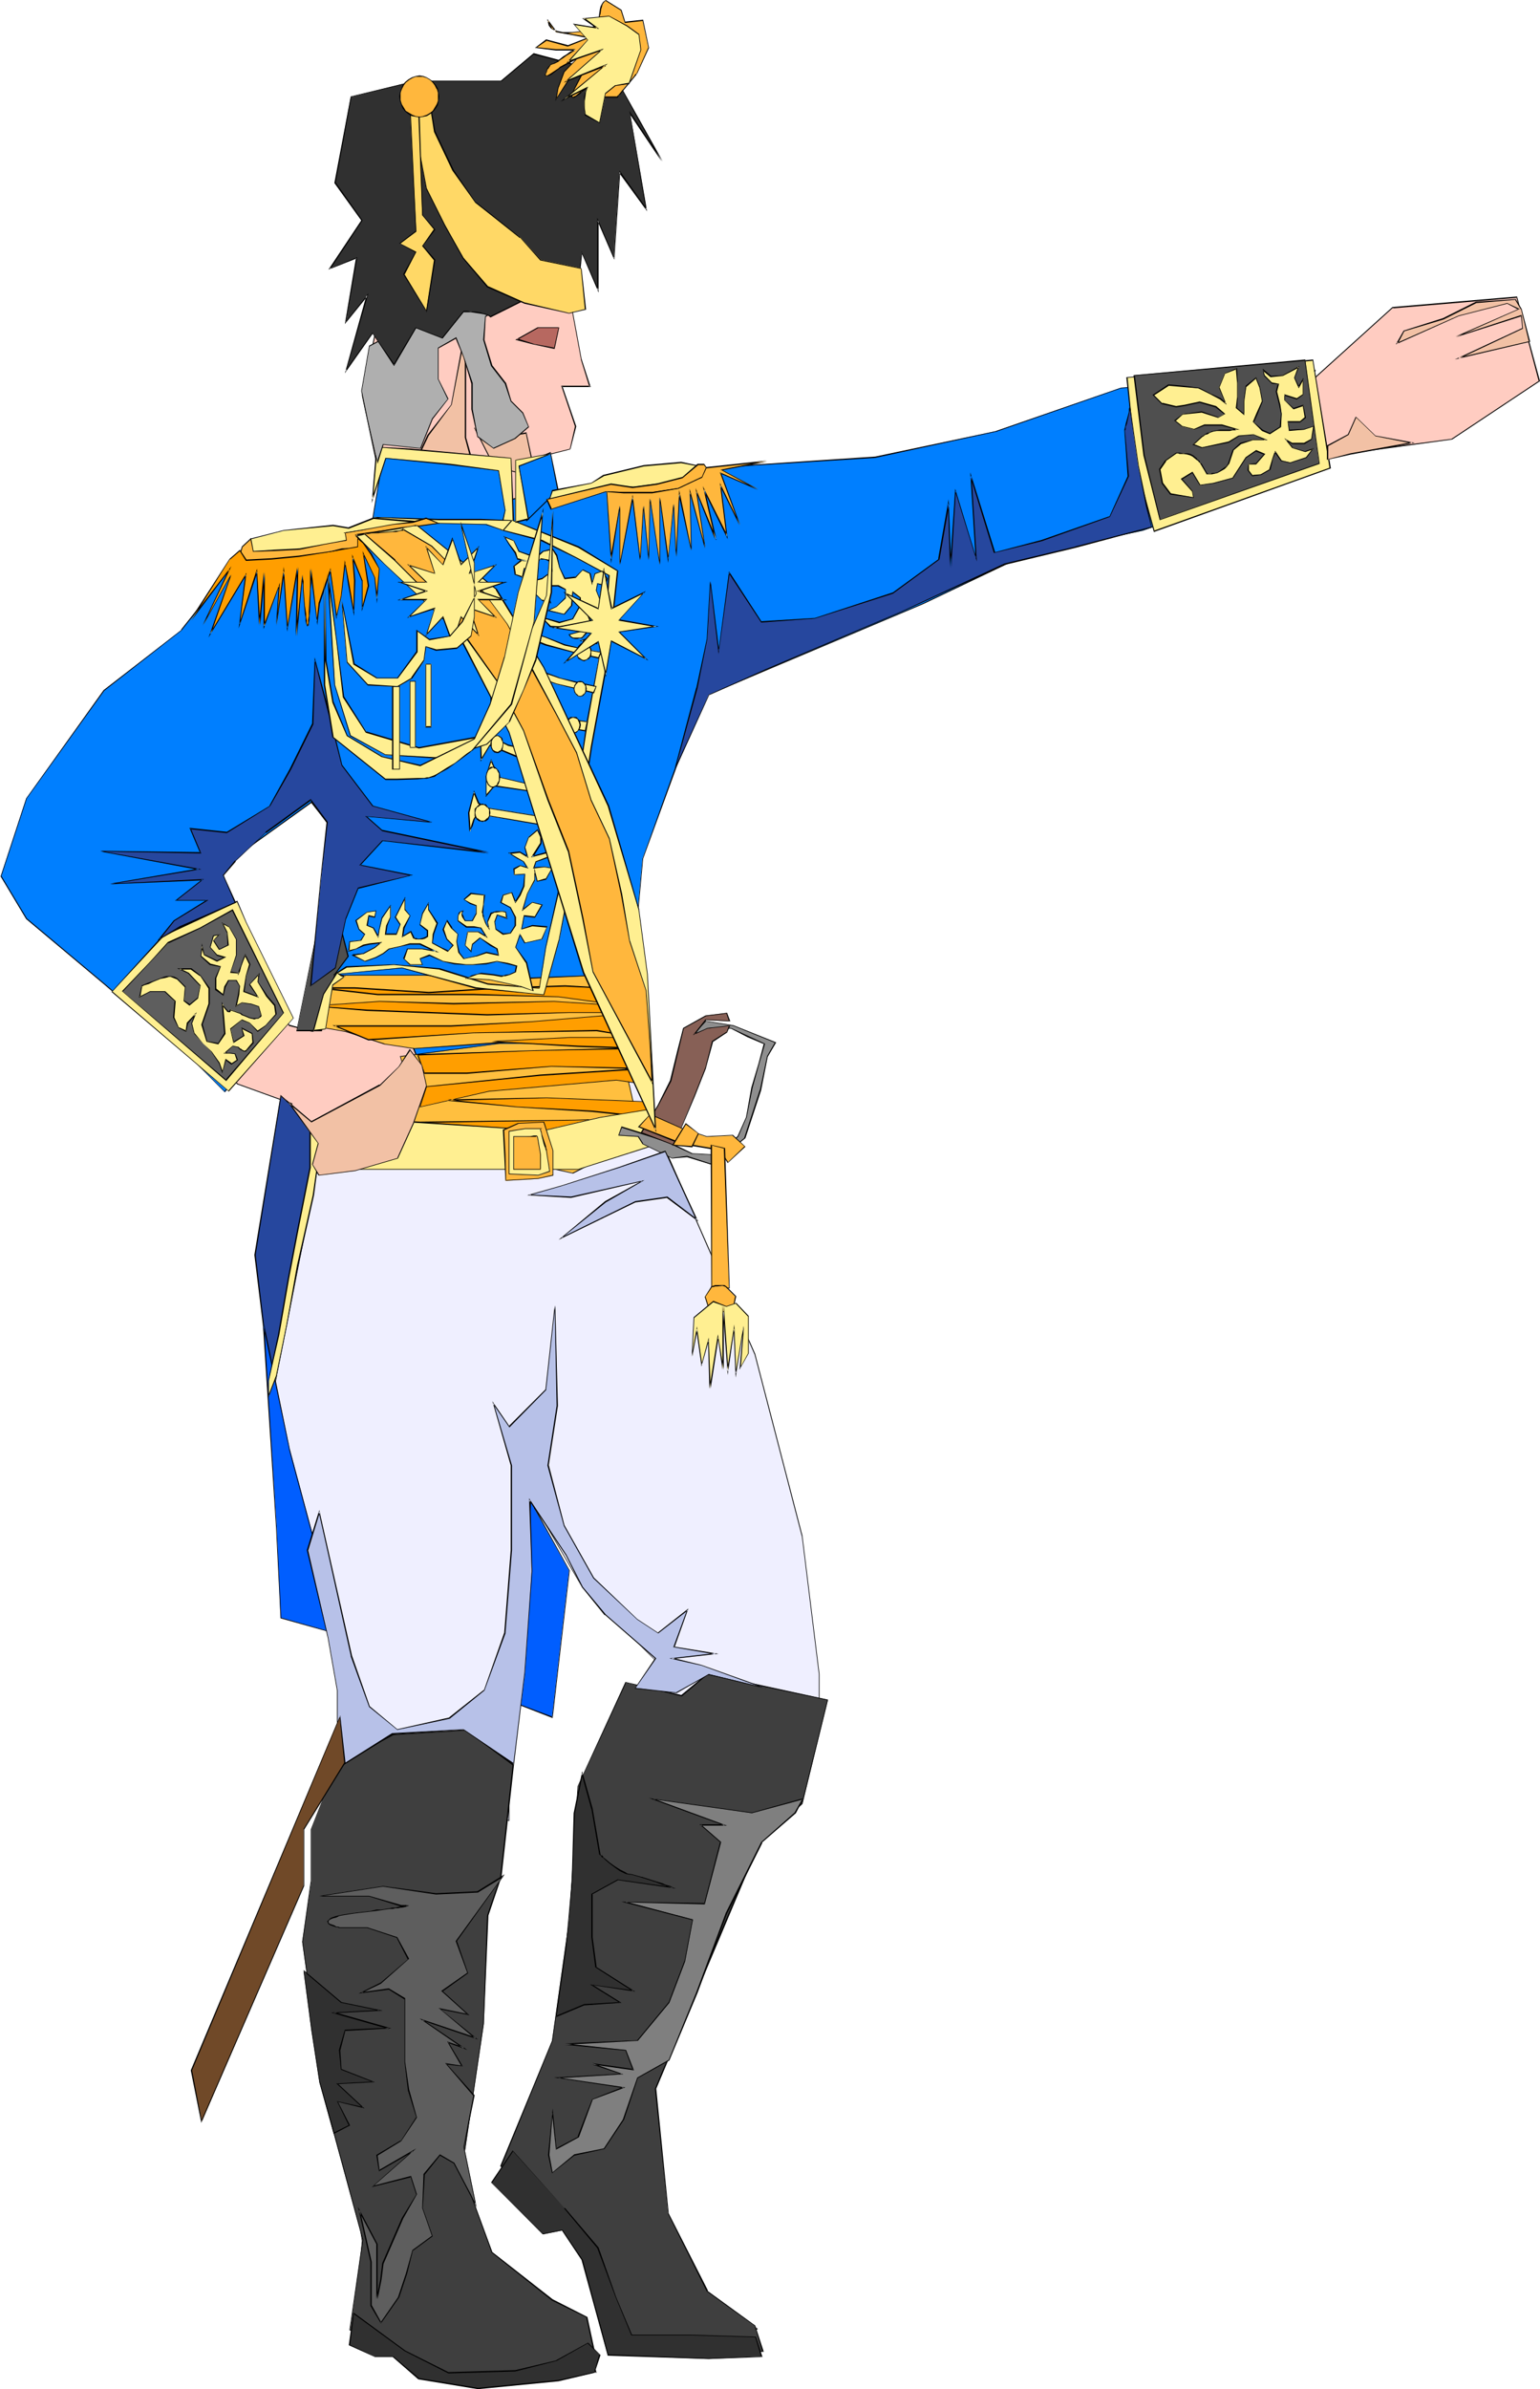 <svg xmlns="http://www.w3.org/2000/svg" fill-rule="evenodd" height="588.515" preserveAspectRatio="none" stroke-linecap="round" viewBox="0 0 2349 3642" width="379.564"><style>.pen1{stroke:none}.brush2{fill:#000}.brush4{fill:#f2c1a5}.brush5{fill:#007fff}.brush7{fill:#3f3f3f}.brush8{fill:#26479e}.brush9{fill:#005eff}.brush10{fill:#ffbf3f}.brush11{fill:#ff9e00}.brush12{fill:#4f4f4f}.brush13{fill:#ffef91}.brush14{fill:#ffb73d}.brush17{fill:#5e5e5e}.brush18{fill:#b7c1e8}.brush20{fill:#303030}.brush22{fill:#ffd866}</style><path class="pen1" d="m374 1656-11-3-313-269v-145l190-245 89-45 45-61v397l-11 10-123 12 67 22 67 134v193zm573-417 6 224-19 85 53 160 167 379 67 313 22 178-246 603 11 196 57 116 89 57-45 34-157-2-39-130-71-81-71-54 83-164 22-173 55-312 91-134-146-145-79-143-66 366-44 725 55 112 145 90 22 77-101-11-144 11-123-55 12-145-45-280-34-223 79-223 11-101-123-379-34-390 34-123 4-15-71-26v-193l67 100 36 9 19-65 12-200-6-132-128 110V888l44-62h90l57-15 21-52-33-156 44-212 134-67 122 45 34 178 13 42h-43l21 61-8 35-35 8v61l163-28 223-11 268-23 167-78 344-33 125-112 189-16 34 128-134 89-167 22-335 112-212 45-246 122-189 90-78 167-40 11z" style="fill:#ffccc1"/><path class="pen1 brush2" d="m946 1239 7 224-20 85 54 160 167 379 66 313 22 178-246 603 12 196 57 117 89 56v-1l-45 35-157-2h1l-39-130-71-82-71-53v1l83-164 21-174 56-312 91-134-147-146-80-143-66 367-44 725 56 112 144 90 22 78 1-1-101-12-144 12-122-56v1l11-145-45-280-33-223 78-223 11-101-122-380v1l-34-390 34-123 4-15-83-30-313-268h1v-145 1l190-246-1 1 90-45 89-123h-1 90l57-15 22-53-34-156 45-212h-1l134-66 122 44 33 178v1l13 42 1-2h-44l21 62-8 35 1-1-36 9v62l164-28 223-11 268-23 167-78 345-34 124-112v1l189-16-1-1 34 128 1-1-134 89-167 22-335 112-212 45-246 123-189 90-78 167v-1l-41 12 1 1 41-11 78-168-1 1 189-90 246-122 212-45 335-112 168-23 134-89-35-129-190 16-124 112-344 34-167 77-268 23-223 11-163 28 1 1v-61l-1 1 35-9 9-35-21-61-1 1h44l-14-43-33-179-123-45-135 67-44 213 33 156-21 52-57 15h1-90l-90 123 1-1-89 45-191 246v146l313 268 83 30-1-1-4 15-33 123 33 390 123 380v-1l-11 101-79 223 34 223 45 280-12 145 124 56 144-11 102 11-23-79-145-90 1 1-56-112 45-725 66-366-2 1 79 142 147 145v-1l-92 134-55 313-22 173-82 164 71 54 70 81 40 131 157 2 47-35-91-57h1l-57-116-12-196 247-603-23-178-66-313-167-379-53-160 19-85-6-224h-2z"/><path class="pen1 brush2" d="m478 1573 19-66 11-200-5-134-141 122h1l-126 11 69 23 67 134 68 101 36 9v-1l-36-10 1 1-68-101-67-134-67-22v1l123-11 140-121h-1l5 132-11 200-20 65 2 1z"/><path class="pen1" style="fill:#b76860" d="M853 499h-33l-32 18 25 7 33 7 7-32z"/><path class="pen1 brush2" d="M853 499h-33l-34 19 27 7 33 7 7-33h-1l-7 32 1-1-33-6h1l-25-8v2l32-18h-1 33l-1-1h1z"/><path class="pen1 brush4" d="m653 664-29 61-43 46-3 32 25 33 21-39 72-8 39-11-22-43 4-43-7-25V503l-21 114-36 47z"/><path class="pen1 brush2" d="m652 663-28 61-43 47-4 33 26 33 22-40h-1l72-7 40-11-22-44 4-43-7-25V503h-2l-21 114-36 46 2 1 35-47 22-114h-2v164l7 26v-1l-3 43 21 44 1-1-40 11h1l-72 7-22 39h1l-25-32 4-32 43-46 29-61-2-1z"/><path class="pen1 brush4" d="m724 653 29 57 64 18-14-68-43 7-36-14z"/><path class="pen1 brush2" d="m723 652 30 59 65 18-15-70-43 8h1l-38-15 1 2 36 14 43-7-1-1 14 68 1-1-64-17h1l-29-57-1 1-1-2z"/><path class="pen1 brush5" d="m2006 565-131 13-165 13-190 66-185 40-302 19-191 33-71 14 6-60-191-19-19 118-158 20-59 46-73 92-118 92-119 165-39 119 39 65 119 99 138 118 46 47 92-113-59-118-40-112 139-99 26 33-20 211v92l145 26 26 66v46l164-19 138-20 6-132 20-217 53-145 46-105 329-139 151-72 184-39 283-99v-1l-1-2v-2l-1-3-1-4-1-9-2-10-2-11-5-25-4-26-1-12-2-12-1-10v-14l1-2v-2z"/><path class="pen1 brush2" d="m2007 564-132 14-165 13-191 66h1l-185 39-302 20-191 33-71 13v1l6-60-191-20-20 119h1l-159 20-59 46-73 92h1l-119 92-118 165-39 119 39 65 118 99 139 119 46 46 93-113-60-119-39-111v1l138-99-1-1 26 33-20 211v92l146 27h-1l26 65v47l165-20 139-20 6-132 20-217 53-145 46-105-1 1 329-139 151-72 184-40 284-98v-1l-1-2v1-4l-1-3-1-4-1-9-2-10-2-11-5-25-4-26-2-12-1-12-1-10v-16l1-3-2 1v2l-1 2v14l2 10 1 12 2 12 4 26 4 25 2 11 2 10 2 9v4l1 3v2l1 2v1h1l-283 98-185 40-151 72-328 139-47 105-52 145-20 217-6 132v-1l-138 20-164 19 1 1v-46l-27-67-145-26v1-92l20-211-26-34-139 100 39 112 59 119v-1l-92 112h1l-46-46v-1l-138-118-118-99-39-65v1l39-119 118-164 118-92 73-92 59-46 158-20 20-119h-1l191 20-1-1-6 61 72-14 191-33 302-19 185-40 190-66 165-13 131-13-1-1 2-1z"/><path class="pen1" style="fill:#efefff" d="m967 1645 184 420 73 276 26 211v46l-46 99-46 85-73-13-13-72-79 72-85-13 13-92 79-132-112-112-72-125-7 132-13 145-19 118v85l-92-26-40-72-46 72-85-7 20-157-73-290-52-178-14-223 40-197 52 20v72l106-19 65-79 250-33 59-13z"/><path class="pen1 brush2" d="m967 1645 184 420 72 277v-1l26 211v46-1l-46 99-46 86 1-1-73-12h1l-13-74-80 74-85-14 1 1 13-92 79-132-112-112-74-127-6 134-13 145-20 118v85h1l-92-27 1 1-41-73-47 73 1-1-85-6 20-157-72-290-53-178-13-223 40-197-2 1 53 20v-1 73l106-20 66-79-1 1 250-33 59-14 1-1-60 13-250 33-66 79h1l-106 20h1v-72l-54-21-39 198 13 223 53 178 72 290-20 158 87 7 46-73h-1l40 73 92 26v-86l20-118 13-145 6-132h-1l73 125 112 112-1-1-78 132-14 93 87 14 79-73h-1l13 73 73 13 46-86 46-99v-46l-26-211-72-277-184-420-1 1z"/><path class="pen1 brush7" d="m1263 2591-184-39-39 33-86-20-72 158-14 204-26 184-78 191 65 65 66 60 32 73 21 78 170 7h46l-13-39-72-53-60-119-19-190 158-376 66-59 39-158z"/><path class="pen1 brush2" d="m1263 2591-184-40-40 33h1l-86-20-73 159-13 204-26 184-79 191 66 66 66 59h-1l33 73 20 79 171 6h47l-13-40-73-53h1l-60-118-19-190 158-375h-1l66-59 39-159h-1l-39 158-66 59-158 376 20 191 59 118 73 53 12 39 1-1h-46l-170-6-20-78v-1l-32-73-66-59-66-66 1 1 78-191 26-184 13-204 73-158h-1l86 21 39-33 184 39-1-1h1z"/><path class="pen1 brush7" d="m783 2690-19 171-20 59-6 165-33 223 46 126 91 72 53 26 13 60-105 33H672l-138-73 19-138-59-217-33-237 14-93v-78l39-99 85-46 112-7 72 53z"/><path class="pen1 brush2" d="M782 2691v-1l-19 171-20 59-6 165-33 223 46 126 92 73 53 26-1-1 13 60 1-1-105 33H672l-138-73v1l20-138-59-218v1l-33-237 13-93v-78l39-99v1l86-46h-1l112-7 71 53 2-1-72-53-113 7-86 46-39 99v78l-13 93 33 237 59 217-20 138 139 73h131l106-33-13-60-53-27-92-72-46-125 33-223 7-165 20-59 19-171-2 1z"/><path class="pen1 brush8" d="m494 1730-79 401-26-218 39-242 66 59z"/><path class="pen1 brush2" d="m494 1730-79 401h1l-26-218 39-242h-1l66 59h1l-67-61-40 244 27 222 80-405h-1z"/><path class="pen1 brush9" d="m402 2019 20 309 6 138 92 26-39-138-39-145-40-190z"/><path class="pen1 brush2" d="M403 2019h-2l20 309 7 139 93 26-40-139-39-145-39-190h-2l40 190v1l39 145 40 138 1-1-92-26-7-138-19-309h-2 2z"/><path class="pen1 brush9" d="m868 2394-26 224-52-20 19-309 59 105z"/><path class="pen1 brush2" d="m868 2394-26 224 1-1-53-20v1l20-309h-1l59 105h1l-60-108-20 312 54 21 26-225h-1z"/><path class="pen1 brush10" d="M946 1591H762l-151 20 20 66-53 98 66-13h111l119 26 105-52-33-145z"/><path class="pen1 brush2" d="M946 1590H762l-152 20 20 67v-1l-53 100 67-13h111l119 26 105-53-33-146-1 1 33 145v-1l-105 53h1l-119-27H644l-66 13v1l53-98-20-67v1l151-20h184-1l1-1z"/><path class="pen1 brush10" d="M980 1585H823l-191 13-46-6-59-20-40-6v-79h158l119 6 151-6 59 6 6 92z"/><path class="pen1 brush2" d="M980 1585v-1H823l-191 14-46-7h1l-59-19h-1l-40-7 1 1v-79h-1 158l119 7 151-7 59 7-1-1 7 92 1 1-7-93-59-7-151 6-119-6H487v80l40 7 59 19 46 7 191-13h158l-1-1z"/><path class="pen1 brush11" d="m984 1510-122-7-96 3-112 7-113-7h-54l89 10h146l130 4 102 14-109-8-153 4-113-4-102 8 82 6 184 7 126-3h109l-168 13-122 7H511l51 21 160-11 188-3 64 10H869l-119 7 132 7 92 3-160 4-177 6 10 28h65l129-10 141 3-158 10-173 17-10 31 105-24 194-17 48 7v27l-154-6-152 3 108 10 113 7 95 10-122 4-253 3-13 38 34-14 65-4h65l139 28-58-24-68-10h78l41 13 96-17-10-58-10-61v-55l2-37z"/><path class="pen1 brush2" d="m985 1509-123-7-96 3-112 7-113-7h-54v2l89 10h146l130 3 102 14v-1l-109-7-153 3-113-3-102 7v1l82 7 184 7 126-4h109v-1l-168 14-122 6H507l55 23 160-11 188-3 64 10v-1H869l-119 6v1l132 8 92 3v-2l-160 4-178 6 11 30h65l129-11 141 4v-2l-158 10-174 18-10 32 106-24 194-17 48 7-1-1v27l1-1-154-6-152 3v2l108 10 113 7 95 10v-2l-122 4-253 3-14 40 35-14 65-4h65l146 29-64-27-69-10v1h78l41 14 97-17-11-59-10-61v-55l3-38-1 1-3 37v55l10 61 10 58h1l-96 17h1l-42-14h-78v1l68 11 57 24 1-2-139-27h-65l-65 3-34 14 1 1 13-38-1 1 253-4 122-3v-2l-95-10-113-6-108-11v2l152-4 154 6 1-27-49-7-194 17-105 24v1l10-31 173-17 158-10v-2l-141-3-129 10h-65l1 1-10-28-1 1 177-7 160-3v-2l-92-3-132-7v1l119-6h105v-1l-64-11-188 4-160 10-51-21v2h177l122-7 168-14v-1H869l-126 3-184-7-82-6v1l102-7 113 4 153-4 109 7v-1l-102-14-130-4H576l-89-10v2h54l113 7 112-7 96-3 122 6 1-1z"/><path class="pen1 brush12" d="m453 1571 31-151 16-153 8 99 23 92-20 27-21 86h-37z"/><path class="pen1 brush2" d="M453 1570v1l31-151 17-153h-1l7 99 23 92-20 27-20 86v-1h-37l-1 2h39l20-87v1l21-28-24-92-7-99h-1l-17 153-31 152 1-2z"/><path class="pen1 brush13" d="m511 1485 102-10 113 31 74 8 30 2 23-82 23-122 26-173 27-146 13-122-59-37-100-40-3-96-152-13-53-4-7 80 20-63 99 10 73 10 11 60-7 30 62 16 53 27 50 26-3 53-14 80-16 89-13 90-14 83-13 69-23 103-10 63-79-7-73-23-70-7-73 4-17 11z"/><path class="pen1 brush2" d="m508 1486 105-10 112 31h1l74 7 30 3 23-83 24-122 26-173 27-146 13-123-60-37-100-40 1 1-4-96-152-14-54-3-7 86 22-68h-1l99 10 73 9 10 60-7 30 63 17 53 26 50 27-1-1-3 53-13 80-17 89-13 90-14 83-13 69-23 103-10 63 1-1-79-7-73-23-70-6-73 3-20 13h3l18-11h-1l73-4 70 7h-1l74 23 79 6 10-63 24-103 13-69 13-83 14-90 16-89 13-80 4-53-50-27-53-27-63-16 1 1 6-30-10-61-74-10-99-9-21 63h2l7-80-1 1 53 4 152 13-1-1 3 96 100 41 60 36h-1l-13 122-27 146-26 173-23 122v-1l-23 83h1l-30-3-74-8-113-30-102 10v1h-3z"/><path class="pen1 brush13" d="m747 1494 46 10 20 6-10-43-17-23 7-20 8 13 26-5 7-19-22-2-17 6 4-21 17 2 11-19-15-4-15 12 8-25 11-20v-13l3 14 14-3 9-17-12-2-16 2 4-9 20-8 10-5-12-2-24 7 13-21v-9l-6-11-13 11-5 16 4 14-12-7-16 2 13 7 9 6 6 9-12-4-9 6v9l17-2-2 19-6 13-7 11-6-15-13 4-3 11 15 8 7 15v13l-7 11-12 2-11-7-1-12 3-11 15 6-2-10-3-1h-4l-7 1-4 1-2 1h-1l-1 1-6 12 2 10-2-4-2-4-3-8-1-3-1-3v-3l2-11 1-15-20-2-11 9 9 6 9 4v12l-5 11h-12l-2-4-1-3-1-2v-5l1-1-3 1-2 2-2 2v3l-1 4v3l13 9h12l11 2 8 13-12-8h-17l-2 10-2 11 10 9 2-11 11-9 17 11 9 6 2 9-18-4-16 6-18 3-8-9-3-17 1-11-9-9-7-11-6 13 6 15 9 9-8 9-11-6-13-7 2-13 6-17-6-9-7-11v-10l-10 16-3 16 11 10v9l-4 2-4 1-4 1h-3l-2-1-2-1h-2l-4-10-13 8 2-13 9-19-7-9v-17l-6 10-2 5-2 4-2 4-1 2-2 2v1l8 11-6 15h-17l2-13 6-13v-17l-13 19-4 17-2 11-8-13-9-4 2-15 9 2 2-9-13 1-17 14 4 13 10 7-6 9-17 2-2 15 11-3 12-6 9-2 17-2-10 7-16 10-17 2 19 10 16-7 11-5 10-7 17-4 14-4h16l24 11-21-3h-22l-6 14 9 10h19l-3-10 14-5 21 10 17 3 18 2h10l21-2 16-3 17 3 13 3-2 10-8 3-7 2h-3l-2 1h-2l-11-2-19-2-4 1h-3l-8 3-3 1-3 1-1 1h-1l36 3z"/><path class="pen1 brush2" d="m747 1494 46 10 21 7-10-44-17-23 7-20h-2l8 14 27-6 8-20-23-2-17 6 1 1 4-21-1 1 17 2 12-20-16-4-15 11 1 1 7-25 11-20v-13h-1l4 15 14-3 10-18-13-2-16 1 1 1 3-9 20-7 12-7-14-2-25 7 2 2 13-21v-10l-6-12-14 12-6 16 4 15 1-2-12-7-18 2 14 9 10 5h-1l6 9 1-1-12-3-10 5 1 10 17-1-1-1-2 19-6 13-7 11h2l-6-15-14 4-4 12 15 8 7 14v13l-7 11h1l-12 1h1l-11-7v1l-2-12v1l4-11h-1l16 6-2-11-4-1h-11l-4 1-2 1h-2l-1 1-5 13 2 10 1-1-3-3-2-5-3-7v-3l-1-3v-3l1-11 2-15-22-3-11 10 10 7 9 3v12-1l-6 11h1-12 1l-2-3-1-3-1-3v1l-1-2 1-3 1-1v-1l-4 1-3 2-1 3-1 3v7l13 10h12l11 1h-1l8 13 1-1-12-7h-17l-2 10-2 11 10 11 2-13v1l12-10h-1l16 12 10 5h-1l3 9v-1l-18-4-16 6-18 4-7-9-4-17 2-11-10-10h1l-8-12-7 15 6 15 9 9-7 9 1-1-11-5-13-7 2-13 6-17-6-9-8-12v1-12l-10 17-4 18 11 9v9-1l-4 2-3 1-4 1h-3l-2-1h-2l-2-1 1 1-1-1h1l-5-10-13 8 1 1 2-13 9-19-8-10v1-20l-6 12-8 16-1 2-1 1 8 12v-1l-6 15 1-1h-17l1 1 2-13 5-13v-19l-14 20-4 18-2 11h2l-8-14-10-4 1 1 2-15-1 1 10 2 2-11-14 2-18 13 5 14 9 8v-1l-6 9h1l-18 2-2 16 12-4 12-5 9-2 17-2-1-1-9 7-17 9h1l-17 2v2l17-3 17-9 11-9-19 2-10 2-11 6-12 3 2 1 1-15v1l17-2 6-10-9-8-4-13-1 1 17-13 13-2-2 9v-1l-9-2-3 16 10 4 8 15 2-13 4-17 13-19h-1v17l-6 13-2 14h18l6-16-7-11 1-2 8-16 5-10h-1v17l8 9-10 18-2 15 14-8h-1l4 9 1 1h2-1l2 1h10l4-1 5-3v-10l-12-9 4-16 9-16h-1v10l7 11 6 10v-1l-6 17-1 14 13 7 11 6 9-10-10-10-5-15v1l5-13h-1l7 11 10 9-2 11 3 17 8 10 19-4h1l15-5 19 4-2-11-10-6-17-11-12 10-2 11h1l-9-9 2-11 2-10-1 1h17-1l15 9-10-16-11-2h-12 1l-13-9v1-7l1-3 2-2h-1l2-2 3-1h-1l-1 4v2l1 3 2 3 2 3h12l6-11v-13l-10-4-9-5v1l11-9 20 2-1-1-1 15-2 11v1l1 2v3l1 3 3 8 2 4 5 7-3-13v1l6-13h-1 2l3-2h-1 4l7-1h4-1l4 1v-1l1 10 2-1-16-5-4 11 2 12 11 8 12-2 8-12v-13l-8-15-15-8 1 1 3-11 13-4h-1l6 16 8-12 6-14 1-19-17 1 1 1v-9l-1 1 10-6h-1l13 4-7-11-9-5-13-8v2l16-2 13 8-5-17v1l6-16v1l13-11-1-1 5 11v9l-14 22 27-7h-1l12 2-1-2-9 5-21 8-4 11 17-2 12 2v-1l-10 17v-1l-13 4h1l-5-20v19-1l-11 21-8 27 16-13 15 4-1-1-11 19 1-1-17-2-4 22 17-5 22 2v-1l-8 18h1l-26 6-8-14-7 21 16 24v-1l10 43h1l-19-7h-1l-46-10v1z"/><path class="pen1 brush2" d="m555 1453-19 3 21 10 17-6 11-6 9-7 17-4 14-3h16-1l24 11 1-2-21-3h-23l-6 15 10 10h20l-4-10v1l15-5h-1l21 9 17 4 18 1h10l21-1 16-4 17 4 12 3v-1l-2 10 1-1-9 4h1l-7 1-3 1h-4l-11-2-19-2-4 1-3 1h-1l-7 2-3 2-3 1-4 2 38 2v-1l-36-2 1 1 2-1 2-1 3-1 8-3 3-1h4l19 2 11 2h2l2-1h3l7-2 9-4 2-10-14-4-17-3-16 3-21 2h-10l-18-2-17-3-21-10-15 6 4 10v-1h-19 1l-10-9 1 1 5-15h22l26 5-29-14h-16l-14 4-18 4-9 7-11 6-17 6h1l-19-10 17-2z"/><path class="pen1 brush13" d="m870 1265-142-24-2 4-3 4-3 9-2 4v3l-1 3v1l-2-30 8-32 7 17 12 7 130 21v2l-1 4v4l-1 2v1z"/><path class="pen1 brush2" d="m869 1265 1-1-142-24-3 4-3 5-3 9-1 4-1 3-1 3v1h2l-2-30 8-32-2 1 7 17 12 7 131 21-1-1v6l-1 4-1 2v1l2 1v-4l1-4v-4l1-2-131-21-12-8 1 1-8-19-9 34 2 30h2v-4l1-3v1l2-4 3-10 2-4 3-4h-1l143 25-2-1z"/><path class="pen1 brush13" d="m880 1217-125-19-13 15v-30l7-24 11 25 39 10 45 4 37 5-1 14z"/><path class="pen1 brush2" d="m879 1217 1-1-126-19-13 15 1 1v-30l8-24h-2l12 26 39 9 45 5 37 5v-1l-2 14h1l2-14-38-6-45-4-39-9h1l-12-27-8 26v32l14-17v1l125 18h-1z"/><path class="pen1 brush13" d="m885 1172-49-8-48-11-41-17-13 23-2-53 15 15 28 15 33 8h3l4 1 5 1 10 2 5 2 5 1 5 2 5 1 11 1 5 1h23v3l-1 6v3l-1 2-1 2h-1z"/><path class="pen1 brush2" d="m885 1171-49-8-48-11-41-17-14 23 2 1-2-53-1 1 15 15 28 15 33 7h1l2 1 4 1h5l10 3 5 1 4 2 5 1h1l5 1 11 2h5l4 1h19l-1-1v9l-1 3v-1l-1 3v1h-1v1h2l1-2v-2l1-3 1-6-1-3h-16l-3-1h-4l-5-1-11-1-5-1-5-2-5-1-5-1-10-3-5-1h-4 1l-3-1h-1l-33-8-28-14-15-16 1 56 15-25-1 1 40 17h1l48 11 49 7v-1z"/><path class="pen1 brush13" d="m892 1114-44-8-55-9-33-13-9 26-2-45 6-18 11 18 35 11 32 15 63 9-4 14z"/><path class="pen1 brush2" d="M892 1114v-1l-44-7-55-10h1l-34-13-10 27h2l-2-45v1l5-19h-1l11 19 35 11 32 15 64 9-1-1-3 14 1 1 4-15-64-10-32-14-35-12v1l-11-20-7 20 3 49 10-30-1 1 33 12 55 10 45 8-1-1z"/><path class="pen1 brush13" d="m905 1056-56-13-43-15-35-6-9 15v-34l13-1 13 11 39 11 26 9 30 8 26 6-4 9z"/><path class="pen1 brush2" d="m905 1055-56-13-42-15h-1l-35-6-10 16h2v-34l-1 1 13-2 12 12 40 11 26 9 30 8 26 5v-1l-4 9 1 2 4-11-27-6-30-7h1l-27-10-39-11-13-11-13 2-1 37 11-17h-1l35 6 43 14 57 14-1-2z"/><path class="pen1 brush13" d="m913 1003-33-7-47-13-43-17-19 19-1-30 7-9 16 12 40 14 28 11 33 7 23 4-4 9z"/><path class="pen1 brush2" d="m912 1003 1-1-33-7-47-13-43-17-19 19 1 1-2-30 7-9h-1l17 13 39 13 29 12 33 7 23 4-1-1-4 9 1 1 5-10-24-4-33-8-28-11-39-13-17-13-8 9 2 32 19-20-1 1 43 17 47 12h1l33 8-1-1z"/><path class="pen1 brush13" d="m874 944-21 5-26-7 13 13 34 2 13-6-2 11-17 6 3 3 3 1 3 1h7l2-1h3l9-12 2-14-4-10 9-7 8 9-2 20-11 14-13 5 24 4 4-35 2-28-8-18 2-11 13 4 2-11-7-11-12 3-4 15-3-15-11-5-12 11-16 2-8-17-4-19-7-9-13 4-11 9-27-9-7-17-14-6 7 11 9 14 4 9 15 4-10-2-11 9 2 13 11 4 2-13 13-2 13-13 6 1 5 1 3 1v1h1l2 15-15 11-13 3-2 15 15 15 13 4-6-15 4-11h14l11 6v13l-14 13-13 5 25 6 11-13 2-21 11 10v11l-11 21z"/><path class="pen1 brush2" d="m873 943-20 5h1l-29-8 14 16 35 1 13-5-1-1-2 11h1l-18 5 3 4 3 2 4 1h4l3-1h4l1-1 10-11 2-15-4-10-1 1 10-8h-1l7 9-2 20-11 13h1l-16 6 27 5 4-36 2-28-7-18 2-11-1 1 13 4 3-12-8-12-12 4-4 15h1l-3-15-12-6-12 12v-1l-16 2h1l-8-16-4-19-7-10-15 4-11 9h1l-26-9-8-16-16-7 8 13 9 13 4 10 16 3v-1l-10-2-12 10 2 13 13 5 2-14h-1l13-1 13-14v1h6l5 2h-1l3 1v-1l1 1h1-1l3 15v-1l-15 11-14 4-2 16 16 15 14 4-6-16 4-11-1 1h14-1l11 5v13-1l-13 13-15 7 27 6 12-14 1-21-1 1 12 9h-1v11l-11 20 1 1 12-21v-12l-13-10-2 22-11 13h1l-25-6 1 1 12-6 14-13v-14l-11-6h-14l-4 12 5 16 1-1-13-5v1l-15-15h1l2-15-1 1 13-3 16-12-3-16h-1 1l-1-1-3-1-5-1-6-1-14 14 1-1-13 2-3 14 2-1-12-4 1 1-2-13-1 1 12-9h-1l10 1v-1l-15-4v1l-3-10-10-13-7-11-1 1 15 6-1-1 8 17 27 10 11-10 14-3-1-1 6 10v-1l5 19 8 18 17-2 11-12h-1l12 6-1-1 4 18 5-17 11-4h-1l7 11-2 11 1-1-13-3-2 11 7 18-2 28-4 35 1-1-24-4v2l13-6 12-13 2-21-9-10-10 8 4 10-2 14-9 11-2 1h-12l-3-2-2-3-1 1 18-5 1-13-14 6h1l-34-2-13-13v1l26 8 21-6-1-1z"/><path class="pen1 brush13" d="M891 981h2l2 1 3 3 3 4 1 5-1 5-3 4-3 3h-2l-2 1-3-1h-2l-3-3-3-4v-10l3-4 3-3 2-1h3z"/><path class="pen1 brush2" d="M891 982h2-1l3 1 3 3v-1l2 4 1 5-1 5-2 4v-1l-3 3-3 1h1-5 1l-2-1-4-3v1l-2-4-1-5 1-5 2-4v1l4-3 2-1h-1 3v-2l-3 1h-2l-4 4-2 4-1 5 1 5 2 5 4 2 2 1 3 1 2-1 2-1 4-2 3-5v-10l-3-4-4-4h-2l-2-1v2z"/><path class="pen1 brush13" d="m885 1039 3 1 4 2 1 4 1 4-1 4-1 4-4 3h-7l-3-3-2-4v-8l2-4 3-2 4-1z"/><path class="pen1 brush2" d="M885 1040h3l3 3 2 3v8l-2 4v-1l-3 3-3 1-4-1h1l-3-3v1l-2-4-1-4 1-4 2-3 3-3h-1 4v-2l-4 1-3 3-2 3-1 5 1 5 2 3 3 3 4 1 4-1 3-3 2-3 1-5-1-5-2-3-3-3-4-1v2z"/><path class="pen1 brush13" d="m874 1093 4 1 4 3 2 4 1 4-1 5-2 4-4 2-4 1-3-1-4-2-2-4-1-5 1-4 2-4 4-3 3-1z"/><path class="pen1 brush2" d="m874 1094 4 1 4 2h-1l2 4 1 4-1 5-2 4 1-1-4 3-4 1h1l-4-1-3-3v1l-2-4-1-5 1-4 2-4 3-2 3-1v-1h-4l-3 3-3 4v10l3 4 3 3 4 1 5-1 3-3 3-4 1-5-1-5-3-4-3-3h-5v1z"/><path class="pen1 brush13" d="m867 1156 2 1 2 1 3 2 3 5v10l-3 4-3 3h-2l-2 1-4-1-3-3-2-4-1-5 1-5 2-5 3-2 2-1 2-1z"/><path class="pen1 brush2" d="m867 1157 2 1h2l3 3 2 4 1 5-1 5v-1l-2 5v-1l-3 3-2 1h-2l-4-1-3-3 1 1-3-5v1-10l3-4h-1l3-3h2l2-1v-1h-3l-1 1-4 3-2 4-1 6 1 5 2 4 4 3 4 1h2l2-1 4-3 2-4 1-5-1-6-2-4-4-3-2-1h-2v1z"/><path class="pen1 brush13" d="M861 1202h3l3 2 2 4 1 4-1 4-2 3-3 2-3 1-4-1-3-2-2-3v-8l2-4 3-2h4z"/><path class="pen1 brush2" d="m861 1202 3 1 3 2 2 3v8-1l-2 4v-1l-3 3h-7 1l-4-3 1 1-2-4v1l-1-4 1-4 2-3h-1l4-2h-1l4-1v-1l-4 1-3 2-2 3-1 5 1 4 1 4 4 2 4 1 4-1 3-2 2-4 1-4-1-5-2-3-3-2-4-1v1z"/><path class="pen1 brush13" d="M858 1250h2l2 1 1 1 2 3 2 4 1 6-1 6-2 5-2 2-1 1-2 1h-4l-2-1-2-1-1-2-3-5v-12l3-4 3-4 2-1h2z"/><path class="pen1 brush2" d="M858 1251h2-1l2 1 2 1 1 2 3 5v-1 12l-3 5h1l-2 2v-1l-2 2h-2 1l-2 1-2-1h-2l-3-3-2-5-1-6 1-6v1l2-5 3-4v1l2-1h2v-2l-3 1h-2l-3 4-2 5-1 6 1 6 2 5 3 4 2 1h5l2-1 2-1v-1l2-2 2-5 1-6-1-6-2-5-2-2-2-2h-2l-2-1v2z"/><path class="pen1 brush13" d="M736 1226h2l2 1 4 3 2 4 1 5-1 5-2 4-4 3-2 1h-5l-2-1-3-3-3-4-1-5 1-5 3-4 3-3 2-1h3z"/><path class="pen1 brush2" d="M736 1227h2l2 1 3 3v-1l3 4v10l-3 4v-1l-3 3-2 1h-5 1l-2-1-4-3v1l-2-4-1-5 1-5 2-4v1l4-3 2-1h-1 3v-2l-3 1h-2l-4 4-3 3v11l3 5 4 3h2l3 1 2-1h3l4-3 2-5 1-5-1-6-3-3-3-4h-3l-2-1v2z"/><path class="pen1 brush13" d="M752 1170h2l2 1 3 3 2 5 1 5-1 7-2 5-2 1-1 2h-2l-2 1-2-1h-2l-2-2-1-1-3-5v-12l3-5 1-2 2-1 2-1h2z"/><path class="pen1 brush2" d="m752 1170 2 1h-1l2 1v-1l4 3h-1l3 5v12-1l-3 5h1l-2 2-2 1-2 1h1-4l-2-1-2-1h1l-2-2-2-5v1l-1-7 1-5 2-5 2-1h-1l2-1 2-1 2-1v-1h-3l-2 1-1 2-2 2-2 4-1 6 1 7 2 5 2 2 1 1 2 1 3 1 2-1 2-1 2-1 2-2 2-5 1-7-1-6-2-4-4-4-2-1h-2v1z"/><path class="pen1 brush13" d="m758 1121 2 1h2l3 3 2 4v10l-2 5-3 2-2 1h-2l-3-1-3-2-2-5-1-5 1-5 2-4 3-3 3-1z"/><path class="pen1 brush2" d="M758 1122h2l1 1 4 3h-1l2 4v-1l1 5-1 5-2 4h1l-4 2-1 1h-2l-3-1-3-2-2-4v-10 1l2-4 3-3 3-1v-1l-4 1-3 3-2 4-1 5 1 6 2 4 3 3 4 1h2l2-1 4-3 1-4 1-6-1-5-1-4-4-3-2-1h-2v1z"/><path class="pen1 brush13" d="m771 1065 4 1 4 2 2 4 1 4-1 5-2 3-4 3h-8l-4-3-2-3-1-5 1-4 2-4 4-2 4-1z"/><path class="pen1 brush2" d="m771 1066 4 1 4 2h-1l3 3v9-1l-3 4 1-1-4 3-4 1-4-1-3-3v1l-2-4v1l-1-5 1-4 2-3 3-2 4-1v-2l-4 1-4 3-3 4v9l3 4 4 2 4 1 5-1 3-2 3-4 1-5-1-4-3-4-3-3-5-1v2z"/><path class="pen1 brush13" d="M783 1002h2l2 1 3 3 2 4 1 5-1 5-2 4-3 3-2 1h-4l-2-1-3-3-2-4-1-5 1-5 2-4 3-3 2-1h2z"/><path class="pen1 brush2" d="m783 1002 2 1 1 1 4 2 2 4v10-1l-2 5v-1l-4 3-1 1h-4l-2-1-3-2h1l-2-5v1l-1-5 1-5 2-4h-1l3-3v1l2-1 2-1v-1h-3l-1 1-4 3-2 4-1 6 1 5 2 4 4 4h1l3 1 2-1h2l4-4 2-4 1-5-1-6-2-4-4-3-2-1h-2v1z"/><path class="pen1 brush13" d="m801 947 2 1h2l4 3 2 4 1 5-1 6-2 4-4 2-2 1h-4l-3-1-3-2-3-4v-11l3-4 3-3h3l2-1z"/><path class="pen1 brush2" d="M801 948h2l2 1 3 3 2 4v-1l1 5-1 6v-1l-2 4-3 3h-2l-2 1-2-1h-2l-4-3h1l-3-4v1l-1-6 1-5v1l3-4h-1l4-3 2-1h2v-1h-3l-2 1-4 3-2 4-1 5 1 6 2 4 4 3 2 1h5l2-1 4-3 3-4 1-6-1-5-3-4-4-3-2-1h-2v1z"/><path class="pen1 brush13" d="m780 794-46-2h-65l-100-4 36 8 58 2 79 1 25 10 13-15z"/><path class="pen1 brush2" d="m782 793-48-2h-65l-100-3v1l36 8 58 1 79 2h-1l27 9 14-16h-2l-13 15h1l-26-9-79-2-58-2-36-7v1l100 4h65l46 1v-1h2z"/><path class="pen1 brush13" d="m639 796-113 16 17 8-20 6-75 15h-67l2-19 50-13 75-8 24 4 37-15 70 6z"/><path class="pen1 brush2" d="M639 797v-2l-115 17 19 9v-2l-21 6h1l-75 15h-67v1l2-19 50-13 75-7 24 4 38-15h-1l70 6 6-2-76-6-38 15h1l-24-4-75 8-51 13-2 20h68l75-14 22-7-18-8-1 1 119-18-6 2z"/><path class="pen1 brush14" d="m669 798-124 17 10 13-10 7-24 2-50 13-42 6h-48l-17-4 6-19 13-11 3 19 32-2 39-2 39-8 32-5-2-12 23-3 50-10 31-3 20-6 19 8z"/><path class="pen1 brush2" d="m668 798 1-1-125 17 10 14v-1l-9 8-24 1-50 13-42 6h-48l-17-4 1 1 5-18 13-12h-1l4 19 32-1 39-2 39-8 33-6-2-12-1 1 23-4 50-9 31-3 20-6 18 7h3l-21-9-21 6h1l-31 4-50 9-23 4 2 12v-1l-32 6-39 7-39 2-32 2 1 1-4-21-14 13-6 19 18 4h48l42-5 50-13 25-2 9-8-9-14-1 2 126-18h-3z"/><path class="pen1 brush11" d="m553 826 13 19 13 22-4 46-4-33-16-35 7 48-9 34v-42l-15-35 3 35-2 47-7-41-6-32-5 49-8 32-3-30-6-41-17 50-3 28-10-80v22l-1 9v17l-1 17v7l-1 6v5l-1 3v1h-1l-1-1v-3l-1-4-1-5v-5l-1-13-2-13v-13l-1-6v-9l-1-3v-3l-9 94 2-105-16 92-5-86-11 82 4-60-23 62v-83l-7 81-4-82-26 80 9-75-54 90 31-90-42 77 39-84-58 77 60-94 15-13 9 15 39-2 42-4 50-7 39-8v-13l8 6z"/><path class="pen1 brush2" d="M552 827v-1l13 19 13 22-4 46h2l-4-33-19-40 8 53-9 34h1v-42l-16-40 3 40-1 47h1l-7-41-7-37-6 54-7 32h1l-4-30-6-44-18 53-3 28h1l-9-80h-2v31l-2 34v7l-1 6v5l-1 3v1h1l-1-1h1-1l-1-3v-4l-1-5v-5l-2-13-1-13-1-13v-11l-1-4v-6h-1l-10 94h2l2-105h-2l-15 92h1l-6-93-12 89h1l5-65-25 66 2 1v-83h-2l-7 81h2l-5-86-27 84h1l10-78-56 93h2l31-90h-1l-43 77h1l43-90-63 82 2 1 59-94v1l15-13-1-1 10 16 39-2 42-4 50-8 40-7v-14l-1 1 7 6 1-1-8-8v15l-39 7-50 7-42 4-39 2h1l-10-15-16 14-60 93 2 1 58-77-1-1-40 85h1l43-77h-1l-34 96 58-96h-2l-10 82 29-87h-2l4 82h2l7-81h-2v87l24-66h-1l-4 60h1l12-82h-2l6 92 17-98h-2l-2 105h2l9-94h-1v10l1 5v6l1 13 1 13 1 13 1 5v5l1 4 1 3v1l1 1 1-1 1-1v-3l1-5v-6l1-7 1-34 1-9v-22h-2l11 86 4-34v1l17-51h-2l6 41 4 34 8-36 6-49h-1l5 32 9 48 2-54-3-35h-2l15 36v-1 47l11-39-8-48h-1l17 35 4 40 4-53-12-23-14-18-1 1z"/><path class="pen1 brush13" d="m625 1710 204 13 86-20 79-12 13 52-125 40H493l112-20 1-1v-2l1-3 1-3 2-5 2-5 3-10 4-10 2-5 1-3 2-4 1-2v-1 1z"/><path class="pen1 brush2" d="m625 1711 204 13 86-20 79-13h-1l14 52v-1l-125 40H493v1l113-19v-2l1-2v1l1-3 1-4 2-4 1-5 4-11 4-10 1-4 2-4 1-3 2-3h-1v1l1-2-1-1-2 4-2 3-1 4-2 4-3 10-4 11-2 5-1 4-2 4-1 3v2l-112 20v1h389l126-40-14-53-79 13-86 20-204-14h1l-1 2z"/><path class="pen1 brush14" d="m830 1711 13 43v38l-22 5-50 3-1-40-2-38 22-10 40-1z"/><path class="pen1 brush2" d="M830 1711h-1l14 43v38-1l-22 5-50 3 1 1-1-40-2-38v1l22-10h-1l40-2v-1l-40 2-23 10 2 38 2 40 50-3 23-5v-38l-14-44v1z"/><path class="pen1 brush13" d="M825 1721h-24l-24 3v66l44 2 18-6-6-32v-2l-1-2v-2l-2-5-3-12-2-6v-3l-1-1h1z"/><path class="pen1 brush2" d="M827 1720h-26l-25 4v66l45 2 18-6-5-32v-2l-1-2v-2l-2-6-4-12v1l-1-6-1-2v-2l2-1h-3v3l1 3v-1l1 6 3 12 2 6v-1l1 3v1l1 2v-1 1l5 32v-1l-17 6-44-2v1-66 1l24-4h24l-1-1h3z"/><path class="pen1 brush14" d="m819 1731 6 29v23h-41v-50h18l7-1h10v-1z"/><path class="pen1 brush2" d="M820 1731h-1l5 29v23l1-1h-41v1-50h33l3-1v-1h-1v1-1h-5l-5 1h-26v51h42v-23l-5-29h-1 1z"/><path class="pen1 brush13" d="m526 1488-18 14-11 67-19 2 16-55 20-33h1l1 2 5 2 2 1 2 1h1v-1z"/><path class="pen1 brush2" d="m527 1487-20 14-11 68 1-1-19 2 1 1 15-55 21-33-1 1h1l1 1 4 3 3 1 2 1 1-1 1-2-2 1v1l1-1h-1l-1-1-3-1-4-2-2-1-1-1-21 33-16 57 20-3 11-67 18-13-1-1 2-1z"/><path class="pen1 brush13" d="m490 1731-12 91-24 107-17 90-15 78-12 32v-24l15-70 15-86 14-73 19-96v-65l1 1 2 1 3 3 3 2 6 6 2 2v1z"/><path class="pen1 brush2" d="m490 1731-13 91-24 107-16 90-16 78-12 31 1 1v-24l16-70 15-86 14-73 19-96v-65l-1 1v1l3 1 2 2v1l3 2 6 5 2 2 1 1h1l-1-2-2-2-6-5-3-3v1l-3-3-2-2v1l-2-3v67l-19 96-14 73-15 86-15 70v27l13-34v-1l16-78 17-90 24-107 12-91h-1z"/><path class="pen1" style="fill:#8e8e8e" d="m1025 1765 23-2 39 13 49-41 24-73 11-51 12-22-64-26-42-6-20 19 26-8h32l25 12 26 11-8 30-11 37-9 45-13 30-33 28-37-2-41-20-66-21-4 13 30 2 6 11 45 21z"/><path class="pen1 brush2" d="m1025 1766 23-2 39 12 50-41 24-73 10-51 13-22-65-26-43-7-21 22 28-10h32l25 13 26 11-1-1-8 30-11 37-8 45-13 29-34 28h1l-37-2h1l-41-20-67-21-5 14 31 2h-1l7 11 45 22v-1l-45-22h1l-7-11-30-2v1l5-13-1 1 66 21 41 19 37 2 34-28 13-30 9-45 10-36 9-31-26-12-26-12h-32l-26 9 1 1 19-20 42 7 64 26-1-1-12 21-11 52v-1l-24 74 1-1-49 41h1l-40-13-23 3v1z"/><path class="pen1" style="fill:#876056" d="m1027 1746 13-30 19-45 18-44 10-40 22-13 4-11-34 5-20 8 18-21 36 2-4-13-32 4-35 20-8 34-11 45-19 38-26 41 49 20z"/><path class="pen1 brush2" d="m1028 1746 13-30 19-45 17-43v-1l11-40v1l21-14 5-11-35 4-20 9 1 1 17-22 37 2-5-13-33 4-34 19-9 35-11 45-19 38-26 42 51 19v-1l-49-19v1l25-41 20-38 11-46 8-34 34-19 32-4h-1l4 12 1-1-37-2-19 24 22-10 34-4-1-1-4 11v-1l-22 14-10 40-17 43-19 46-13 29h1v1z"/><path class="pen1 brush14" d="m974 1718 64 25 60 10 12 19 27-24-20-17-39 2-37-12-49-23-18 20z"/><path class="pen1 brush2" d="m973 1718 65 26 60 10-1-1 13 20 27-25-19-18-40 2-37-12-49-22-19 20h2l17-19h-1l50 22 37 12 39-2 19 17v-1l-26 25h1l-13-20-60-10h1l-64-25v1h-2z"/><path class="pen1 brush14" d="m1105 1750 7 214h-27v-219l20 5z"/><path class="pen1 brush2" d="m1105 1751-1-1 8 214v-1h-27l1 1v-219l-1 1 20 5 1-1-22-5 1 219h28l-7-214-1 1z"/><path class="pen1 brush14" d="m1107 1962 15 15-5 22-34 2-8-24 10-15 1-1h2l3-1h3l8-1 3 1 2 2z"/><path class="pen1 brush2" d="m1107 1962 15 15h-1l-4 22v-1l-34 2 1 1-8-25v1l10-15h-1 3l3-1h3l8-1 3 1 2 1 1-1-3-2h-14l-3 1-3 1-10 16 8 25 35-3 5-23-15-15-1 1z"/><path class="pen1 brush13" d="m1123 1986 19 20v57l-13 22 5-64-11 72-3-67-10 64-7-101v99l-8-49-12 78-2-74-11 37-7-54-7 42 3-59 29-25 20 8 15-6z"/><path class="pen1 brush2" d="M1123 1987h-1l19 20v-1 57l-12 22h1l5-64h-1l-12 72h1l-3-74-11 71h2l-7-101h-2v99h2l-9-54-13 83h2l-3-78-11 41h1l-8-58-8 46h1l3-59 29-24 20 7 15-5v-1l-15 5-20-8-30 25-3 60h1l8-42h-2l8 57 11-39-1-1 2 74h2l12-78h-1l7 49h2v-99h-2l8 107 10-70h-1l3 74 13-79h-1l-6 67 14-25v-57l-19-20v1z"/><path class="pen1 brush14" d="m1046 1713-20 32 30 3 9-20-19-15z"/><path class="pen1 brush2" d="m1046 1712-21 34 31 3 10-21-20-16v2l19 14v-1l-10 20h1l-30-2 1 1 20-33-1 1v-2z"/><path class="pen1 brush13" d="m375 1406 72 146-98 112-178-152 78-86 112-52 14 32z"/><path class="pen1 brush2" d="m375 1406 72 146-99 111h1l-178-152v1l79-85 112-52-1-1 14 32h1l-14-33-113 52-79 87 179 152 99-112-72-146h-1z"/><path class="pen1 brush13" d="m2002 549 27 165-269 96-28-103-13-131 283-27z"/><path class="pen1 brush2" d="M2002 550v-1l26 165v-1l-268 96h1l-28-102-13-131h-1l283-26 1-2-285 27 14 132 28 104 270-97-27-166-1 2z"/><path class="pen1 brush17" d="m355 1387 78 157-88 103-158-136 42-45 28-29 48-22 50-28z"/><path class="pen1 brush2" d="M355 1388h-1l78 157v-1l-88 102h1l-158-135v1l42-45 28-30v1l49-23 49-27v-2l-50 28-49 22-27 30-43 45 159 137 88-104-78-158v2z"/><path class="pen1 brush13" d="m339 1634 6-19 8 7 9-7-3-8-7-1-5-1h-4l12-10 9 1 2 3 3 2 1 1h6l10-13-2-13-15-9 3 12-15 10-5-20 17-14 12 5 12 12 12-9 16-17-2-14-12-14-14-21 2-12-14 16 12 19-21-9 4-24 5-17-7-14-1 4-2 4-3 9-2 4-1 4-1 2v1-1l-12-1 8-26v-24l-10-19-11-5 7 13 2 20-13 7-9-14 9-9-9 2-5 17 10 12 12 3-12 6-19-9-4-14-1 16 14 12 15 3-7 18v17l12 8 2-11 5-11h12l6 9-2 13-4 18 9-5 14 1 12 4 3 14v1l-1 1-2 2h-2l-2 1h-7l-3-1-7-3-4-2-2-1-2-1v-1l-14-5-1 2-1 1h-2l-2-1-2-2-3-6-1-2-1-1 2 21 2 25-10 15-18-4-7-25 11-32v-24l-14-19-14-10h-17l14 6 17 20-3 19-13 10-8-7 1-20-12-13h-1l-3-2-5-1h-6l-4 1-6 2-12 4-7 3-5 2-2 1h-1l-1 1h-1l-3 17 16-9h22l16 16-2 24 7 16 12 5 2-12 12-14-5 14 3 16 14 15 12 12 13 17 4 14z"/><path class="pen1 brush2" d="m339 1636 6-20h-1l9 7 10-7-4-10-7-1h-5l-3-1h-1v2l12-11 9 2h-1l3 3 2 1 2 1 2 1h3l1-1 11-12-2-15-17-9 3 13 1-1-16 10 1 1-5-20 17-14h-1l13 5 12 13 12-9 17-18-2-14-12-14-14-21 2-14-16 18 13 19 1-1-21-8 3-24 6-17-8-16-2 5-2 5-3 9-3 7v3h-1l2 1-1-1-12-2v1l9-26v-24l-11-19-12-7 8 16v-1l1 20 1-1-14 7h1l-9-14v1l10-10-11 2-5 18 11 13 11 3v-1l-11 5-19-9v1l-4-18-2 20 14 13 16 3v-1l-8 18v18l13 9 3-13 5-10h-1 12l5 8-2 13-4 19 10-6 14 2 12 4-1-1 4 14h-1l-1 2-1 1-2 1h-9 1l-4-1-7-3-3-1-3-2-1-1h-1l-15-5-1 1v2-1l-2 1h1l-2-2-2-2-4-5-3-6 2 24 2 25v-1l-10 16 1-1-18-3h1l-7-26v1l11-32v-24l-14-19-14-11h-22l17 8 18 19-4 19v-1l-12 10h1l-9-6 2-21-12-12-1-1-4-2-5-1h-7l-4 1-5 2-13 5-6 2-7 3-2 1h-1 1-1l-4 19 17-9h22l16 15h-1l-2 24 8 16 12 6 3-13 12-14-2-1-5 15 4 16 14 15 12 12 12 18 5 15 1-2-5-14-12-17-13-12-13-16v1l-4-16 7-17-15 16-2 13 1-1-11-5v1l-7-16 2-25-16-15h-23l-16 8 1 1 3-17-1 1h1l1-1 2-1 7-2 6-3 12-5 6-1 4-1 3-1h3-1l5 2 5 2v-1 1l12 12-2 21 9 7 13-11 4-20-18-19-14-7v2h17l14 10v-1l13 20v-1 24l-11 32 8 26 18 4 11-16-2-25-2-21-1 1 1 3 4 5 2 2v1l2 1h3l1-2v-1h-1l14 5h1l2 2 2 1 3 1 7 3 4 1 4 1 3-1h3l1-1 2-1 2-2v-1l-4-14-12-4-14-2-9 5 1 1 4-18 1-13-5-9h-13l-6 10-2 12h1l-11-9v1-17l7-18-16-4-14-12v1l2-16-2 1 4 13 20 10 14-7-14-4 1 1-11-12 5-17 9-2-1-1-9 10 9 14 15-7-2-20-7-14-1 1 11 6-1-1 11 19v24l-9 27 13 1-1-1v4l2-4 1-2 2-8 3-8 2-5 2-4h-2l7 14-5 17-4 25 24 9-13-20h-1l14-15-1-1-1 12 13 22 12 14v-1l2 14 1-1-16 18-12 8 1 1-13-13-12-5-18 14 5 22 17-11-4-12-1 1 16 8 1 13-10 12h-1 1l-3 1h1l-2-1-2-1-2-2v1l-3-3-9-2-14 12h11l7 1h-1l3 9 1-1-9 6h1l-10-7-5 20h1l-1 2z"/><path class="pen1 brush13" d="m636 801 121 98 72 119 99 210 46 159 14 98 12 238-110-241-113-366-79-151-112-106-43-43v1l1-1h3l5-1 7-1 7-1 9-2 18-3 18-3 8-1 7-2h5l4-1h1z"/><path class="pen1 brush2" d="m634 800 123 99h-1l73 119 98 211 47 158 13 98 12 238 2-1-110-240-114-366-78-152-113-105-44-45v3h5l5-1 7-2 7-1 9-1 18-3 18-3 8-2 7-1 5-1h5v-2h-2l2 2v-2h-1l-4 1-5 1-7 1-8 1-18 3-18 3-9 2-7 1-7 1-5 1-4 1v1-1l-1 1 44 43 112 105h-1l79 152 113 366 112 243-13-241-13-98v-1l-46-158-99-211-72-119-122-98v2l-2-2z"/><path class="pen1 brush14" d="m615 807 43 25 38 38 40 31 38 50 34 62 40 75 32 60 21 71 28 60 19 84 12 72 25 75 7 83 3 57-90-169-16-81-22-103-31-78-37-106-41-75-53-75-50-56-53-53-47-41h16l5-1 11-1h12l5-1 4-1h4l2-1h1v-1z"/><path class="pen1 brush2" d="m616 807-1 1 43 25 37 37v1l41 31v-1l37 50 34 63 41 75 31 59 22 72 28 59 18 84 13 72 25 75 6 83 3 57h2l-91-169-15-81-22-103-31-78-38-106-40-75-53-75h-1l-49-56-53-53v-1l-47-40-1 1h7l4-1h10l11-1 12-1h5l4-1 4-1h3l1-1v-1l-3-2 2 3v-1h-1l-3 1h1l-4 1h-4l-5 1-12 1-11 1h-14l-4 1h-4l48 42 53 53 50 56h-1l53 74 41 76 37 106 31 78v-1l22 103 16 82 92 172-4-61-6-83-25-76v1l-12-72-19-85-28-59-22-72-31-59-40-75-35-62-37-50-41-32v1l-37-38-46-27 3 2z"/><path class="pen1 brush13" d="m986 1005-42-42 57-8-57-10 38-41-49 24-12-59-9 59-49-24 40 42-58 11 57 8-39 44 50-31 11 51 8-52 54 28z"/><path class="pen1 brush2" d="m989 1007-44-44-1 1 61-9-61-11v2l41-45-53 26 2 1-13-63-9 63 1-1-54-25 44 44v-1l-62 12 61 9-1-1-42 47 54-33-1-1 12 54 9-55-1 1 57 29-3-3-54-28-9 53h2l-12-52-51 32 1 1 40-45-58-9v2l60-12-42-42-1 1 51 24 9-60h-1l11 60 51-25-1-1-39 43 58 10v-2l-58 9 42 42 1-1 3 3z"/><path class="pen1 brush13" d="m703 861-13-40-14 40-26-27 13 40-40-13 27 27h-40l40 13-40 13h40l-27 27 40-14-13 40 26-26 14 40 13-40 26 26-13-40 40 14-27-27h40l-40-13 40-13h-40l27-27-40 13 13-40-26 27z"/><path class="pen1 brush2" d="M703 860h1l-14-41-15 42h1l-27-29 14 43 1-1-43-14 29 28v-1h-44l44 15v-2l-44 15h44v-1l-29 28 43-14-1-1-14 43 27-29h-1l15 42 14-42h-1l28 29-14-43-1 1 42 14-28-28-1 1h45l-44-15v2l44-15h-45l1 1 28-28-42 14 1 1 14-43-28 28v2l27-27-1-1-14 41 41-13-1-1-27 27h41v-1l-42 14 42 14v-2h-41l27 28 1-1-41-14 14 42 1-1-27-28-13 41h1l-15-41-26 28 1 1 13-42-41 14 1 1 28-28h-42v2l43-14-43-14v1h42l-28-27-1 1 41 13-13-41-1 1 26 27 15-40h-1l13 40v-2z"/><path class="pen1 brush8" d="m511 1475-37 28 16-165 9-84-25-35-69 50-46 44-19 21 19 41-84 38-32 19 22-28 50-32h-46l40-31-141 6 135-22-150-28 153 3-16-37 56 6 66-41 31-55 34-69 3-97 22 81 19 78 47 62 90 26-99-10 24 22 163 34-163-19-34 38 78 15-81 20-18 46-17 75z"/><path class="pen1 brush2" d="m511 1475-37 27 1 1 15-165 10-85-26-35-69 50v1l-46 43h-1l-18 22 18 42 1-1-85 37-31 19 1 1 22-28 52-32h-49v1l42-33-143 7v1l139-23-154-28v1l154 3-16-38-1 1 56 6 66-41 32-56 34-69 3-97h-1l21 82v-1l20 79 47 62 90 25v-1l-101-9 26 23 163 34v-2l-163-18-35 38 79 16v-1l-81 19-19 47-16 75 1 1 16-76v1l19-47-1 1 84-21-81-16 1 1 34-37h-1l163 19v-2l-163-34 1 1-25-22v1l99 9 1-1-91-25h1l-47-62-19-78-23-86-4 102v-1l-34 69-31 56h1l-66 40-57-6 16 38 1-1-153-2v1l150 28v-2l-135 23v1l141-6v-2l-42 33h48v-1l-50 31-25 31 35-20 85-38-19-42v1l19-22h-1l47-44v1l69-50h-2l25 34-9 84-16 166 39-28-1-1z"/><path class="pen1 brush12" d="m1991 549 21 158-243 85-24-98-15-122 261-23z"/><path class="pen1 brush2" d="m1991 550-1-1 22 158v-1l-243 86h1l-24-98-15-122-1 1 261-23v-2l-262 24 15 122 25 99 244-86-22-159v2z"/><path class="pen1 brush13" d="m1981 559-7 17 7 15 7-12v23l-10 6-18-6v8l13 13 15-5 3 18-8 7h-18l1 13 23-1 15-5-3 19-12 7h-18l-10-6 10 12 20 7 11-5-9 13-25 8-13-3-10-13-3 10-5 16-13 8-13 2-7-8v-10h12l13-15-13-5-15 10-20 31-29 8-22 4-11-20-17 10 17 18 1 10-34-5-13-17-4-21 9-13 16-11h11l7 1 3 1 4 2 7 5 2 3 2 2 2 1v1l8 15h13l4-1 4-3 6-4 3-3 2-2 2-1v-1l7-21 11-10 19-6h19l-18-7-22 1-16 10-41 8-13-5 13-11 1-1 1-1 3-1 3-2 4-2 5-1 5-1 6-1h15l4-1h6l-22-7h-27l-15 7-20-5-10-9 12-10 29-3 25 8 10-5-13-11-25-7-23 5-13 2-21-5-13-13 22-15 23 2 23 3 19 8 14 8 8 7-10-24 9-22 18-7 2 22v21l-2 17 11 9v-19l4-23 15-13 6 15 3 21-8 19-5 12 13 13 12 5 16-10 2-20-3-14-5-20 3-11-10-2-11-12-2-8 11 10 18-2 25-13z"/><path class="pen1 brush2" d="m1982 560-2-1-6 17 7 16 7-13h-1v23-1l-9 6-19-6v9l14 14 15-5-1-1 3 18-7 6h-19l2 15 23-2 15-5h-1l-3 19-11 6h-18l-12-7 12 15 20 6 12-4-1-1-10 13-24 8-13-3-10-15-4 11-5 17h1l-14 8h1l-13 1v1l-6-8v-10l-1 1h12l14-16-14-6-16 11-20 31h1l-30 8h1l-22 3h1l-12-20-18 11 17 19v-1l2 10-34-6-12-16-4-21v1l9-13h-1l17-12h-1 3l2 1h6l7 1h-1l4 1 4 2 6 5 3 2 1 2h1l1 2 9 15v1h9l4-1 4-1 4-2 7-4 3-3 3-4 1-1 7-21-1 1 12-10 18-6h23l-22-9-23 2-15 9-41 9h1l-13-5v1l13-12 2-1 2-2 4-1 3-2 5-2 5-1h21l4-1h4l2-1h5l-27-8h-27l-16 7h1l-20-5h1l-10-8v1l11-10 29-3 25 8 11-6-14-12-25-7-23 5-13 2-21-5v1l-13-13v1l23-15h-1l23 2 23 2 18 9 15 8 10 8-11-27v1l9-22-1 1 18-7-1-1 2 22v21l-2 17 13 11v-21l3-23v1l15-13-1-1 6 15 4 21v-1l-9 20-5 12 14 14 12 5 17-11 1-20-2-14-5-20 3-12-11-2-11-11-2-8-1 1 12 10 19-2 25-13v-2l-26 14-18 1h1l-13-11 2 11 12 12 10 1-1-1-3 12 5 20 3 14-2 20 1-1-16 10-11-5-14-12h1l5-11 8-20-4-22-6-15-16 13-3 24v19h1l-12-10 1 1 1-17v-21l-1-23-19 8-9 22 10 24 1-1-8-7-15-7-18-9-24-3-23-2-24 16 14 14 22 5 13-2 23-5 24 7 14 11v-1l-10 5h1l-26-9-29 4-13 10 11 9 20 5 15-6h27l22 6v-1h-4l-2 1h-19l-6 1-5 1h-1l-4 2-4 1-3 2-3 2-2 1-14 13 14 5 41-8 16-10 22-2 18 8v-1h-19l-19 5-12 11-7 21-3 4-3 2-7 5-3 2-4 1h-4l-2 1h-4l-2-1h-1 1l-8-14-1-1-2-1h1l-2-3-3-2v-1l-6-5-4-2-4-1h-7l-6-1h-5l-17 12-9 13 4 22 13 17 36 5-2-11-16-18v1l16-10-1-1 12 20 22-3 29-8 20-31 15-10h-1l13 5v-1l-13 15 1-1-12 1-1 10 7 9 14-2 14-8 4-17 4-10h-2l10 14 14 3 25-8 11-15-14 5h1l-20-6h1l-10-12-1 1 10 6h19l11-7 4-21-16 5-23 1 1 1-2-13v1h18l9-7-4-20-15 5-13-12v-8l-1 1 19 6 10-7v-26l-8 14h2l-7-14 7-18v2z"/><path class="pen1 brush5" d="m803 793-12-83 48-20 12 56-48 47z"/><path class="pen1 brush2" d="M803 793h1l-12-83v1l48-20-1-1 11 56h1l-48 47v2l49-48-12-58-49 21 12 85v-2z"/><path class="pen1 brush13" d="m806 791-15-81 50-18-55 9v95l20-5z"/><path class="pen1 brush2" d="m807 792-15-82v1l49-19v-1l-55 10v96l21-5-1-2-20 5 1 1v-95l-1 1 55-10-1-1-49 19 14 81 1-1 1 2z"/><path class="pen1 brush13" d="m843 748 59-12 18-11 62-15 57-5 27 5-18 16-37 10-44 7-38-3-91 23 5-15z"/><path class="pen1 brush2" d="m843 749 59-12 19-11h-1l62-15 57-5 27 5v-1l-19 16-36 10-44 6-38-3-91 23v1l5-14-1-2-5 17 92-24 38 4 44-7h1l36-10 19-17-28-6-57 5-62 15-18 12-60 11 1 2z"/><path class="pen1 brush14" d="m834 761 98-23 33 5 37-5 39-10 23-20h10l9 12-19 13-28 12-41 6h-45l-26-2-83 27-7-15z"/><path class="pen1 brush2" d="m835 761-1 1 98-23 33 5 37-5 39-10 24-20h-1 10l-1-1 9 12v-1l-18 13-28 12-41 6h-45l-26-1-84 27h2l-7-15h-2l7 16 84-27 26 2h45l41-7 29-11 18-14-9-13h-10l-23 20-39 10-37 5-33-5-99 24h2z"/><path class="pen1 brush14" d="m1077 713 93-10-69 13 56 30-58-25 30 80-30-61 10 78-35-72 18 77-30-74 14 87-24-85 2 88-18-86-5 96-3-81-9 84-13-94v103l-14-101-2 94-8-83-5 83-12-96-20 103v-90l-13 81-7-103 26 2h44l39-6 37-17 6-15z"/><path class="pen1 brush2" d="m1078 713-1 1 93-10v-2l-71 14 57 31 1-1-59-26 30 81 1-1-31-64 10 82 2-1-38-76 19 82 2-1-32-78 14 92h1l-24-91 2 94h1l-19-92-5 102h1l-4-81h-1l-8 84h1l-13-94h-1v103h1l-15-101h-1l-2 94h1l-8-83h-1l-5 83h1l-12-100-20 107h1v-90h-1l-14 81h2l-7-103-1 1 26 2h44l40-7 36-17 7-15-1-1-7 16v-1l-36 17-39 6h-44l-26-1 7 110 14-88h-1v90h1l20-103h-2l12 96h1l5-83h-1l8 83h1l2-94h-1l15 101h1V758h-1l13 100 9-90h-1l4 81h1l5-96h-2l19 86h1l-2-88h-1l23 85h1l-13-87-1 1 29 73h2l-18-77-2 1 37 75-10-82h-2l30 61 1-1-29-79-1 1 57 25 1-1-56-30v1l69-13v-2l-93 10 1 1z"/><path class="pen1 brush8" d="m1723 620 13 90 13 62 8 31-116 31-108 26-158 73-206 87-88 39-51 114 33-124 16-75 5-88 12 106 16-119 49 75 82-5 119-39 70-52 15-84 3 97 7-116 32 101-8-124 36 116 72-18 103-36 29-62-5-70v-1l1-4 1-5 1-6 3-12 1-5v-3z"/><path class="pen1 brush2" d="M1724 620h-1l13 90 12 62 8 31-116 30h1l-109 26-157 73-207 88-87 39-52 113 1 1 34-124 15-75 5-88h-1l13 111 17-124h-2l50 76 82-6 119-38 71-52 15-85h-2l3 97h2l7-116h-1l33 107-8-130h-2l36 117 73-18 104-37 29-62-6-70h-1 1l1-1v-4l2-5 4-18 1-5v-3h-1v1l-1 2v5l-5 18-1 5-1 4v-1 2h1-1l5 70-28 62v-1l-103 36-72 19h1l-38-122 8 130h1l-32-105-8 120h2l-4-104-16 91h1l-70 51-119 39-82 5 1 1-50-77-16 121h1l-13-106h-1l-5 88-16 75v-1l-33 124 1 1 52-114-1 1 88-39 206-88 158-72 108-26 116-31-7-32-13-62-13-90h-1 1z"/><path class="pen1 brush18" d="m808 2286 56 85 24 49 35 41 77 67-31 45 63 8 49-29 87 21-98-34-45-11 66-7-63-11 21-56-45 36-32-22-66-63-45-80-25-91 14-91-3-153-15 128-55 57-24-35 27 94v129l-10 127-32 87-52 42-80 17-42-35-28-77-18-80-31-140-18 59 32 134 14 80v119l84-53 108-7 77 53 17-140 10-154-3-109z"/><path class="pen1 brush2" d="m809 2286-2 1 56 84 25 49 34 42h1l77 67-1-1-31 46 64 7 49-28 87 21v-1l-98-35-45-11v2l71-8-68-11 1 1 21-59-47 37h1l-32-21-66-63-45-80-24-92v1l14-91-4-153h-1l-14 128-56 56h1l-26-38 28 98v129l-10 127v-1l-31 88v-1l-53 42h1l-80 18-42-35-27-77-50-222-19 61 32 134 14 80v120l85-53 108-7 77 53 17-141 11-154-3-109-2-2 4 111-11 154-17 140 1-1-77-52-109 6-84 53 1 1v-119l-14-80-31-134v1l18-59-2-1 49 220v1l28 77 43 35 80-17 53-43 32-87 10-127v-129l-28-95-1 1 25 36 56-57 14-129h-1l3 153-14 91 25 92 45 80 67 63 32 21 45-35-1-1-21 57 64 11v-2l-70 8 49 11 97 35 1-1-87-21-50 28h1l-63-7v1l32-46-77-67-35-42-25-49-57-86 2 2z"/><path class="pen1 brush18" d="m857 1808 87-29 70-24 49 105-45-35-49 7-112 55 67-55 55-32-108 25-63-4 49-13z"/><path class="pen1 brush2" d="m857 1808 88-28 70-24-1-1 48 105 2-1-46-35-49 7-112 55v1l67-54 59-34-112 25-63-3v1l49-14v-1l-53 15 67 4 108-25v-1l-56 31-71 59 117-57 49-7h-1l48 36-50-108-71 25-87 28v1z"/><path class="pen1" style="fill:#afafaf" d="m768 467-27 15-3 36 12 39 21 27 8 27 19 19 8 21-20 17-33 16-24-18-9-42v-40l-12-39-12-30-27 15v48l15 30-24 31-19 45-57-6-8 27-16-66-8-43 12-69 51-27 54-24 99-9z"/><path class="pen1 brush2" d="m768 468-1-2-27 16-3 36 12 40 21 27 9 27 18 18 9 21v-1l-21 18-33 15h1l-24-18v1l-8-42v-40l-13-39-12-31-28 16v48l15 31v-1l-24 30-18 45-57-6-9 27 1 1-15-66-9-43 12-69v1l51-27 54-24 99-9 3-2-103 9-53 24-52 28-12 69 9 43 16 68 9-29h-1l58 6 18-45 24-31-15-30v-48 1l27-15h-1l12 29 12 40v-1 40l9 42 25 18 33-15 21-18-9-22-18-18-8-27-21-27-12-39 2-36v1l30-17-3 2z"/><path class="pen1 brush20" d="m1153 3563-99-4h-91l-24-57-27-75-51-61-79-87-32 48 78 79 30-6 30 45 39 145 154 6 81-4-9-29z"/><path class="pen1 brush2" d="m1153 3562-99-3h-91 1l-24-57-27-76-51-60h-1l-79-88-33 49 79 79 30-6h-1l30 45 40 146 154 5 82-3-10-31-1 1 9 30 1-1-81 3-154-6h1l-39-144-31-46-30 6-78-78h1l32-48h-1l79 87h-1l51 61 28 75 24 58h91l99 3h-1l1-1z"/><path class="pen1 brush20" d="m897 3572-48 27-63 15-102 3-67-34-78-57-6 49 39 17h27l39 34 91 15 123-12 54-12 9-27-18-18z"/><path class="pen1 brush2" d="m897 3571-49 27h1l-63 15-102 3-66-33-79-58-7 50 40 18h27l39 34 91 15 123-12 55-13 9-27-19-19-1 1 19 18-1-1-8 28v-1l-54 12-123 12-91-15h1l-39-33h-28l-39-18 1 1 6-49-1 1 78 57 67 34 102-3 63-16 48-27h-1l1-1z"/><path class="pen1" style="fill:#7f7f7f" d="m1225 2742-78 22-150-22 108 40h-36l30 27-24 93-121-3 103 27-12 64-24 63-48 57-112 6 93 9 12 30-63-9 45 15-96 7 99 14-48 18-21 58-33 18-6-55-6 64 6 27 33-27 45-9 30-45 22-63 48-28 42-102 45-121 54-108 51-45 12-22z"/><path class="pen1 brush2" d="m1226 2741-79 22-157-22 115 42v-2h-38l32 28h-1l-24 93 1-1-127-2 108 28v-1l-12 64v-1l-24 63-48 58h1l-112 5v2l93 9 11 29 1-1-63-9v2l45 15v-1l-103 6 106 16v-2l-48 19-22 57h1l-34 18 1 1-6-62-7 71 6 28 34-27 46-10 30-45 21-63 48-27 43-103 45-121 54-108h-1l52-45 12-23-2 1-12 21-51 45-54 108-45 121-42 103-48 27-22 64-29 44-45 9-34 28h1l-5-27 5-64h-1l6 56 35-19 21-57h-1l51-19-102-15v1l99-6-48-17v2l64 9-12-31-94-10v2l112-6 48-58 24-63 12-64-102-27-1 1 121 3 25-95-31-27v2h40l-112-41v1l150 21 78-21-1-1 2-1z"/><path class="pen1 brush20" d="m888 2703-12 61-3 105-9 100-15 105 42-18 54-3-42-27 63 9-57-37-6-45v-66l39-21 85 12-1-1h-1l-3-1-3-1-4-2-4-1-11-4-22-7-10-2-4-1-4-1-3-1-4-1-7-4-8-5-7-5-6-5-5-5-3-2-1-1-1-1-12-70-15-54z"/><path class="pen1 brush2" d="m888 2700-13 64-3 105-9 100-15 106 43-18 57-4-45-28v1l66 10-60-38h1l-6-45v-66l-1 1 40-22h-1l89 13-5-2-1-1-3-1-3-1-4-1-4-2-10-3-22-7h-1l-14-4-7-1-3-2-8-4-8-5-7-5-6-5-5-4v-1l-2-2v1l-3-3 1 1-12-70-16-57-1 4 15 54v-1l12 70 3 2v1l2 2v-1l5 5 6 5 8 6 7 5 8 4 3 1 8 1 14 4 22 7 10 4 4 1 4 2 4 1 2 1h2l1-1-85-12-40 22v66l6 46 58 37v-2l-66-9 45 28v-1l-54 3-43 18 1 1 15-105 9-100 4-105 12-61-2 1 1-4z"/><path class="pen1 brush17" d="m768 2860-39 24-64 3-81-12-97 15h76l48 15h10-1l-2 1-5 1h-2l-4 1h-4l-4 1-5 1h-6l-7 1-7 1-8 1-9 1-9 1-8 1-7 2-6 1-6 1-5 1-3 1-4 1-3 1-2 1-3 2-1 2v2l2 1 2 2 6 2 3 1 2 1h45l45 15 18 33-42 37-30 15 42-6 24 15v96l6 42 12 43-24 36-36 21 3 24 52-30-61 54 57-15 9 27-21 36-30 70-3 24-6 30v-84l-27-52 18 79v66l15 27 27-39 12-36 10-36 29-21-14-43 2-51 24-30 22 12 33 63-18-87 15-79-43-48 25 3-21-36 24 9-63-42 81 27-55-45 42 9-39-36 39-27-17-49 72-99z"/><path class="pen1 brush2" d="m770 2857-42 26h1l-64 3-81-11-97 15v1h76l48 15h2l4-1h3l1 1v-2l-1 1h-3 1l-5 1h-2l-4 1-4 1h-4l-5 1-6 1-7 1h-7l-8 2-18 2-8 1-7 1-6 1-6 1-5 1-4 1-3 1-3 1-2 1-3 3-2 2 1 2 1 2 3 2 6 2 3 1h2l2 1h43l45 15 17 33 1-1-42 36-34 17 46-6 24 15v-1 96l5 42v1l13 42v-1l-24 37v-1l-37 22 4 25 52-30-1-1-62 55 60-15-1-1 9 28v-1l-22 36-30 69-3 25-6 30h2v-84l-30-57 19 84v67l16 27 28-40 12-36 9-36v1l30-22-15-43 3-51 24-30-1 1 21 12 35 67-19-92 16-79-43-48-1 1 26 3-22-37-1 1 30 11-68-46-1 1 85 29-58-47v1l45 9-41-37v1l39-28-17-49 73-102-3 3-72 99 18 49v-1l-40 28 40 36v-1l-44-9 56 47 1-2-86-29 67 46 1-2-26-9 22 38 1-1-26-4 43 50v-1l-15 79 18 87h1l-33-63-22-13-25 30-2 52 15 43v-1l-30 22-10 36-12 36-27 39h2l-15-27v-66l-18-79-2 1 27 51v84h2l6-30 3-24 30-69 21-37-9-28-58 15v1l66-58-57 33 1 1-3-24v1l36-22 24-36-12-43-6-42v-97l-25-15-42 6 1 1 29-14 43-38-18-33-46-15h-43 1l-2-1h-3l-3-2-6-2-2-1-1-2v1-2l1-1h-1l3-2 2-1 3-1 4-1 4-2h-1l5-1 6-1 6-1 7-1 8-1 18-2 8-1 7-1 7-1 6-1h5l4-1h4l4-1h2l5-1 3-1 3-1-4-1h-9 1l-49-14h-76v1l97-15 81 12 64-3 39-24-1-1 3-3z"/><path class="pen1 brush20" d="m463 3005 58 48 57 12-69 3 84 24-67 3-8 30 3 30 48 18-54 3 39 37-39-9 18 36-24 12-22-79-12-78-12-90z"/><path class="pen1 brush2" d="M464 3005h-1l57 48 58 12v-1l-73 4 88 25v-2l-67 3-9 31 3 30 49 19v-1l-56 3 40 37 1-1-40-9 18 37 1-1-24 12h1l-22-78-12-78-12-90-1-2 12 92 12 78v1l22 79 25-13-19-37v1l41 10-41-38v1l57-3-51-20v1l-2-30v1l8-31-1 1 71-4-88-25v2l75-4-63-13-58-49 1 2z"/><path class="pen1 brush4" d="m625 1600-17 26-29 28-104 56-35-30 28 40 18 23-10 32 11 17 55-7 65-20 24-52 19-58-6-31-19-24z"/><path class="pen1 brush2" d="m625 1599-17 27-29 28v-1l-104 56-39-33 32 44 17 23v-1l-9 33 10 17 56-7 65-19 24-53 20-58-7-31-19-25v2l18 23 7 31-20 57-24 53h1l-65 19-55 7-10-16v1l9-33-17-24-28-39-2 1 36 30 105-56 29-29 17-25h-1v-2z"/><path class="pen1 brush4" d="m2252 461-50 25-60 19-11 18 94-42 74-18 18 8-97 42 101-32 2 20-98 45 108-25-12-50-9-14-60 4z"/><path class="pen1 brush2" d="m2251 460-50 25-60 19-12 21 96-43 74-19 17 9v-1l-96 42 1 1 100-32-1-1 2 20v-1l-103 48 115-27-13-50-9-15-61 4 1 2 60-5h-1l9 15v-1l12 50 1-1-108 25v2l98-46-2-21-101 33 1 1 97-43-19-9-74 19-95 42 2 1 10-19 60-18 50-25-1-2z"/><path class="pen1 brush4" d="m2154 675-56-10-29-29-13 27-31 16v22l35-9 94-17z"/><path class="pen1 brush2" d="m2158 675-60-11-30-29-12 27-32 17v22l36-8 98-18-4-1-94 17-35 9 1 1v-22 1l31-17 12-27h-1l30 29 56 11v-2l4 1z"/><path class="pen1 brush20" d="m748 483 66-33 65 17 8-82 25 57V336l24 57 9-131 41 57-25-147 49 74-74-131-122-33-49 41H634l-99 25-24 131 41 57-49 73 41-16-16 98 32-41-32 115 40-57 33 49 33-57 41 16 32-41h11l7 1 7 1 6 2 6 1 2 2 2 1z"/><path class="pen1 brush2" d="m748 484 66-33 66 16 8-82h-1l26 61V336h-2l26 60 9-134-2 1 43 59-26-150-1 1 49 73h2l-74-132-123-33-50 42h1-131l-99 24-25 132 41 57-50 75 43-17-1-1-17 101 35-43-2-1-33 119 43-61h-1l33 50 34-58h-1l41 16 33-41-1 1h11l7 1 7 1 6 1 6 2 2 1 2 2v-2l-1-1-2-1-6-2h-1l-6-2-7-1h-7l-5-1h-6l-33 41h1l-41-16-34 57h2l-34-49-41 58 1 1 34-119-35 44h1l17-99-42 17 1 1 49-74-41-58v1l24-131h-1l99-24h131l49-41h-1l123 32 73 131h2l-51-77 25 150h2l-42-59-9 133h1l-26-61v110h2l-26-59-9 84 1-1-65-17-66 33v2z"/><path class="pen1 brush22" d="m887 409-62-13-31-34-69-53-34-50-28-59-9-56h-29l10 59 15 84 28 56 29 50 37 44 56 25 68 15 25-6-6-62z"/><path class="pen1 brush2" d="m887 409-62-13-31-34-68-54v1l-34-50-28-59-10-57h-29l9 60 16 85 28 56 28 50 37 44 57 25 68 15 26-6-7-63h-1l6 62h1l-25 6-68-16-56-25 1 1-38-44-28-50-28-56-16-84-9-59-1 1h29l-1-1 9 57 28 59 35 49 68 54v-1l31 35 63 13-1-1h1z"/><path class="pen1 brush22" d="m625 160 10 193-25 18 25 13-19 34 34 56 13-78-19-21 19-25-19-22-6-184-1 1-2 1-6 6-2 3-2 2-1 2 1 1z"/><path class="pen1 brush2" d="m625 160 9 193v-1l-25 19 25 14v-1l-19 34 36 58 13-80-19-22v1l19-25-19-22-6-186-2 2-2 2-6 6-3 2-2 3v3h1l1-1h-1v-2 1l2-3 3-3 5-5 2-2 1-1h-1l7 184 18 22v-1l-18 26 18 22v-1l-12 78h1l-34-56v1l18-35-25-13v1l25-19-9-194-1 1z"/><path class="pen1 brush14" d="m640 116-6 1-6 2-5 2-5 4-3 5-3 5-1 6-1 6 1 7 1 5 3 6 3 4 5 4 5 3 6 2h12l5-2 5-3 4-4 4-4 3-6 1-5 1-7-1-6-1-6-3-5-4-5-4-4-5-2-5-2-6-1z"/><path class="pen1 brush2" d="m640 115-6 1-6 2-5 3-5 4-4 5-2 5-2 6-1 6 1 7 2 6 2 5 4 5 5 4 5 3 6 1 6 1 6-1 5-1 5-3 5-4 4-5 3-5 1-6 1-7-1-6-1-6-3-5-4-5-5-4-5-3-5-2-6-1v2h6-1l6 2 5 3 4 4 3 4 3 6v-1l2 6v13l-2 5-3 5-3 5-4 3-5 3-6 2h1l-6 1-6-1-5-2-5-3-5-3-3-5-3-5-2-6v1-13l2-5 3-6 3-4 5-4 5-3 5-2h6v-2z"/><path class="pen1 brush14" d="m972 112 17-39-9-42-27 3-5-18-24-15-3 3-2 3-2 3-1 4-1 7-1 7-2 4-1 3-2 3-3 3-5 2-5 2-6 2-9 2h-8l-7 1-7-1h-5l-5-1-3-2-3-2-2-2-3-4-1-3-1-3v-1l12 18 54 9 18-9-54 21-33-9-15 12 30 3h30l-2 1-2 1-2 1-4 2-4 3-5 3-5 4-2 2-3 2-3 1-3 1h-1v1l-2 1-2 1-1 2-1 2-1 2-2 3-1 3v3l1 1h1l2-1 4-2 9-6 4-3h1v-1l27-15-20 21-9 24-4 18 21-33 24-15-21 39v4l1 2h3l3-2 6-4 2-2v-1l22-15 8 24h25l1-2 1-1 1-2 4-5 5-6 10-12 5-5 1-1 2-2z"/><path class="pen1 brush2" d="m972 112 18-39-9-43-28 3 1 1-6-19-24-15-4 3-2 3-2 4-1 4-1 7-1 7-1 3-2 4-2 3-3 2-4 3-5 2-7 2h1l-9 1-8 1h-14l-5-1-5-1h1l-7-3-2-2h1l-3-4-2-4v1-4l-2 1 13 17 54 10 19-10-1-1-54 21h1l-34-9-17 13 32 4h30v-2l-2 1-2 1-3 1-3 2-4 3-5 3-5 4-3 2-2 2-4 2-2 1h-1l-2 1-2 2-1 1-2 3-1 2-1 3-1 3-1 2 1 2h4l5-2 9-7 3-2 1-1 28-15-1-1-21 21-9 24-4 21 23-35h-1l24-15-1-1-20 39-1 3v2l1 1 1 1h3l3-2 6-4 2-2v-1h1l21-15-1-1 9 25h25l1-1v-1l1-2 2-1 4-5 5-6 10-12 4-5 2-2h-1l2-2h-1l-1 1h-1l-1 2-4 5-10 12-5 6-4 5-2 2-1 1-1 1v1-1h-24l1 1-9-25-22 16-1 1v-1l-2 2-6 5-3 1h1l-3 1h1l-1-1v-5 1l22-42-26 17-21 33h1l3-18v1l9-24 24-25-31 17-1 1-1 1-3 2-9 6-5 3h1-4 1l-1-1v1l1-3 1-2 1-4 2-2 1-2 1-1 1-2 3-1h-1 1l3-1 4-2 2-1 2-2 6-4 4-3 5-3 3-2 3-2 2-1h1v-2h-30l-30-3v1l16-11h-1l33 9 55-22-1-1-18 9-54-9h1l-14-19v3l1 3 1 4 3 4 3 2 6 3 5 1 5 1 7 1 7-1 8-1 9-1 6-2 6-2 4-2 3-4 3-3 1-3 1-3v-1l2-7 1-7 1-3 1-4 2-3 3-3h-1l24 15 6 19 27-3v-1l9 42v-1l-18 40h1z"/><path class="pen1 brush13" d="m960 127 17-51-2-24-19-12-27-15-39 3 21 15-35-6 20 24-30 33 51-18-54 48 61-24-63 51 35-18-3 7-1 7-1 7v7l1 6v4l1 3v1l22 12 9-45 15-12 21-3z"/><path class="pen1 brush2" d="m960 128 18-52-3-24-18-13-28-15-41 4 23 16v-2l-37-6 22 25-32 35 54-19-1-1-57 50 64-25-1-2-68 56 42-21-1-1-3 7-2 7v20l1 4v5l23 12 9-46v1l15-12 21-3v-2l-22 4-15 12-9 45h1l-22-13 1 1-1-1v-3l-1-4v-13l1-7 1-7 3-8-37 18 1 2 66-55-64 26 1 1 57-50-55 19 1 2 30-34-21-24v1l38 6-23-17-1 2 39-4 27 15 18 13v-1l3 24-18 51 1-1v2z"/><path class="pen1" style="fill:#704928" d="m518 2617-226 539 16 78 155-359v-86l63-102-8-70z"/><path class="pen1 brush2" d="m519 2615-228 541 16 80 157-361v-86l63-102-8-72-1 2 7 70-62 101v87-1l-156 359 1 1-15-78 226-539h-1l1-2z"/><path class="pen1 brush13" d="m843 778-10 130-27 62-29 103-51 51-87 16-80-24-35-53-11-86-13-103 11 170 24 77 53 30 88 5 66-21 35-35 22-48 18-45 24-104 2-125z"/><path class="pen1 brush2" d="M844 778h-1l-10 130-27 61-30 104h1l-51 51v-1l-87 16-80-24v1l-34-54v1l-11-86-13-103h-2l11 170 24 78 54 29 88 6 67-22 35-35 21-48 19-45 24-104 2-125h-1l-3 125-24 104v-1l-18 46-22 48h1l-35 34-67 21h1l-88-5-53-29-24-77-10-170h-2l14 103 10 86 35 54 81 24 88-16 51-51 29-104 27-62 10-130h-1 1z"/><path class="pen1 brush13" d="m828 780-13 168-35 125-59 70-2 2-2 1-4 3-4 3-5 4-10 7-11 8-11 7-5 2-5 3-4 1-3 2h-8l-10 1-21 1h-28l-80-64-13-80V884l2 123 11 64 21 50 54 32 58 14 83-40 24-54 21-71 21-99 38-123z"/><path class="pen1 brush2" d="m829 781-2-1-13 168-35 125-58 69v1-1l-1 1-1 1-3 2-3 2-4 3-5 4-10 8-12 7-11 7-5 3-4 2-8 3h1-4l-4 1h-10l-32 1h-17l-80-64 1 1-13-80V884h-2l2 123 11 64 22 51 53 32 59 14 83-41 24-53 22-72 21-99 38-122v-7l-39 129-21 99v-1l-22 72-24 53-82 40-58-13-53-32-21-51v1l-11-64-2-123h-2v160l13 80 81 65h17l32-1 10-1h4l4-1 8-2 4-3 5-3 11-6 11-8 11-8 4-3 4-3 4-3 2-2 2-1 1-1 59-69 34-126 14-174v7z"/><path class="pen1 brush13" d="m521 916 19 96 35 22h32l29-40v-32l19 13 32-5 18-22 21-43-24-108 22 61v82l-6 30-21 18-32 3-16-5-2 21-19 27-21 13-46-3-32-34-8-94z"/><path class="pen1 brush2" d="M522 916h-1l18 97 35 21h33l30-40v-32h-1l19 14 32-6 19-22 21-43-24-108h-1l21 61v82l-5 30v-1l-21 18-32 3h1l-17-5-3 22v-1l-19 27h1l-22 13h1l-46-3 1 1-32-35v1l-8-94h-1l8 94 32 35 46 2 22-13 18-27 3-21h-1l16 6 32-3 22-19 5-30v-82l-21-62-1 1 24 108-22 43-18 21h1l-32 5-20-14v34-1l-29 40h1-32l-35-22 1 1-19-96h-1 1z"/><path class="pen1 brush13" d="M599 1047h11v125h-11v-125z"/><path class="pen1 brush2" d="M600 1047h-1 11-1v125h1-11 1v-125l-2-1v127h12v-127h-12l2 1z"/><path class="pen1 brush13" d="M625 1039h9v101h-9v-101z"/><path class="pen1 brush2" d="M626 1039h-1 9-1v101l1-1h-9l1 1v-101l-1-1v102h9v-102h-9l1 1z"/><path class="pen1 brush13" d="M649 1012h9v96h-9v-96z"/><path class="pen1 brush2" d="m650 1012-1 1h9l-1-1v96l1-1h-9l1 1v-96h-1v97h9v-97h-9 1z"/></svg>
